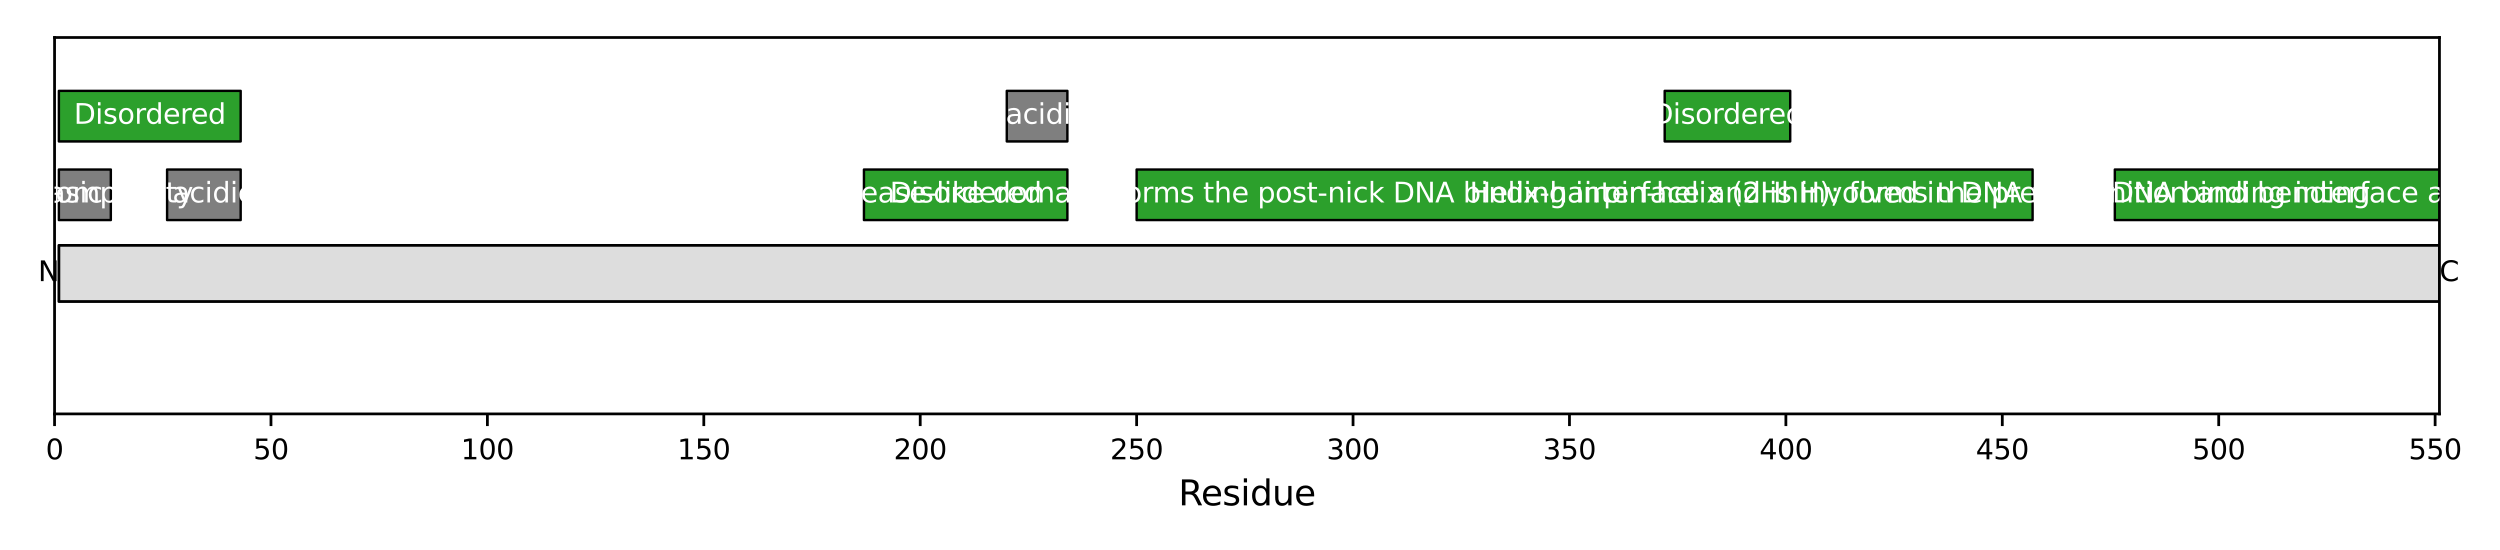 <?xml version="1.0" encoding="utf-8" standalone="no"?>
<!DOCTYPE svg PUBLIC "-//W3C//DTD SVG 1.1//EN"
  "http://www.w3.org/Graphics/SVG/1.1/DTD/svg11.dtd">
<svg xmlns:xlink="http://www.w3.org/1999/xlink" width="720pt" height="158.4pt" viewBox="0 0 720 158.4" xmlns="http://www.w3.org/2000/svg" version="1.1">
 <defs>
  <style type="text/css">*{stroke-linejoin: round; stroke-linecap: butt}</style>
 </defs>
 <g id="figure_1">
  <g id="patch_1">
   <path d="M 0 158.4 
L 720 158.4 
L 720 0 
L 0 0 
z
" style="fill: #ffffff"/>
  </g>
  <g id="axes_1">
   <g id="patch_2">
    <path d="M 15.712 119.2 
L 702.563 119.2 
L 702.563 10.8 
L 15.712 10.8 
z
" style="fill: #ffffff"/>
   </g>
   <g id="patch_3">
    <path d="M 16.959 86.842 
L 702.563 86.842 
L 702.563 70.663 
L 16.959 70.663 
z
" clip-path="url(#p914a3aa5a9)" style="fill: #dddddd; stroke: #000000; stroke-width: 0.8; stroke-linejoin: miter"/>
   </g>
   <g id="PatchCollection_1">
    <path d="M 16.959 63.382 
L 31.917 63.382 
L 31.917 48.821 
L 16.959 48.821 
z
" clip-path="url(#p914a3aa5a9)" style="fill: #7f7f7f; stroke: #000000; stroke-width: 0.7"/>
    <path d="M 16.959 40.731 
L 69.314 40.731 
L 69.314 26.17 
L 16.959 26.17 
z
" clip-path="url(#p914a3aa5a9)" style="fill: #2ca02c; stroke: #000000; stroke-width: 0.7"/>
    <path d="M 48.123 63.382 
L 69.314 63.382 
L 69.314 48.821 
L 48.123 48.821 
z
" clip-path="url(#p914a3aa5a9)" style="fill: #7f7f7f; stroke: #000000; stroke-width: 0.7"/>
    <path d="M 248.818 63.382 
L 307.406 63.382 
L 307.406 48.821 
L 248.818 48.821 
z
" clip-path="url(#p914a3aa5a9)" style="fill: #2ca02c; stroke: #000000; stroke-width: 0.7"/>
    <path d="M 289.954 40.731 
L 307.406 40.731 
L 307.406 26.17 
L 289.954 26.17 
z
" clip-path="url(#p914a3aa5a9)" style="fill: #7f7f7f; stroke: #000000; stroke-width: 0.7"/>
    <path d="M 327.35 63.382 
L 585.387 63.382 
L 585.387 48.821 
L 327.35 48.821 
z
" clip-path="url(#p914a3aa5a9)" style="fill: #2ca02c; stroke: #000000; stroke-width: 0.7"/>
    <path d="M 479.43 40.731 
L 515.58 40.731 
L 515.58 26.17 
L 479.43 26.17 
z
" clip-path="url(#p914a3aa5a9)" style="fill: #2ca02c; stroke: #000000; stroke-width: 0.7"/>
    <path d="M 609.071 63.382 
L 703.809 63.382 
L 703.809 48.821 
L 609.071 48.821 
z
" clip-path="url(#p914a3aa5a9)" style="fill: #2ca02c; stroke: #000000; stroke-width: 0.7"/>
   </g>
   <g id="matplotlib.axis_1">
    <g id="xtick_1">
     <g id="line2d_1">
      <defs>
       <path id="mf3a537786b" d="M 0 0 
L 0 3.5 
" style="stroke: #000000; stroke-width: 0.8"/>
      </defs>
      <g>
       <use xlink:href="#mf3a537786b" x="15.712" y="119.2" style="stroke: #000000; stroke-width: 0.8"/>
      </g>
     </g>
     <g id="text_1">
      <!-- 0 -->
      <g transform="translate(13.167 132.279) scale(0.08 -0.08)">
       <defs>
        <path id="DejaVuSans-30" d="M 2034 4250 
Q 1547 4250 1301 3770 
Q 1056 3291 1056 2328 
Q 1056 1369 1301 889 
Q 1547 409 2034 409 
Q 2525 409 2770 889 
Q 3016 1369 3016 2328 
Q 3016 3291 2770 3770 
Q 2525 4250 2034 4250 
z
M 2034 4750 
Q 2819 4750 3233 4129 
Q 3647 3509 3647 2328 
Q 3647 1150 3233 529 
Q 2819 -91 2034 -91 
Q 1250 -91 836 529 
Q 422 1150 422 2328 
Q 422 3509 836 4129 
Q 1250 4750 2034 4750 
z
" transform="scale(0.016)"/>
       </defs>
       <use xlink:href="#DejaVuSans-30"/>
      </g>
     </g>
    </g>
    <g id="xtick_2">
     <g id="line2d_2">
      <g>
       <use xlink:href="#mf3a537786b" x="78.04" y="119.2" style="stroke: #000000; stroke-width: 0.8"/>
      </g>
     </g>
     <g id="text_2">
      <!-- 50 -->
      <g transform="translate(72.95 132.279) scale(0.08 -0.08)">
       <defs>
        <path id="DejaVuSans-35" d="M 691 4666 
L 3169 4666 
L 3169 4134 
L 1269 4134 
L 1269 2991 
Q 1406 3038 1543 3061 
Q 1681 3084 1819 3084 
Q 2600 3084 3056 2656 
Q 3513 2228 3513 1497 
Q 3513 744 3044 326 
Q 2575 -91 1722 -91 
Q 1428 -91 1123 -41 
Q 819 9 494 109 
L 494 744 
Q 775 591 1075 516 
Q 1375 441 1709 441 
Q 2250 441 2565 725 
Q 2881 1009 2881 1497 
Q 2881 1984 2565 2268 
Q 2250 2553 1709 2553 
Q 1456 2553 1204 2497 
Q 953 2441 691 2322 
L 691 4666 
z
" transform="scale(0.016)"/>
       </defs>
       <use xlink:href="#DejaVuSans-35"/>
       <use xlink:href="#DejaVuSans-30" transform="translate(63.623 0)"/>
      </g>
     </g>
    </g>
    <g id="xtick_3">
     <g id="line2d_3">
      <g>
       <use xlink:href="#mf3a537786b" x="140.368" y="119.2" style="stroke: #000000; stroke-width: 0.8"/>
      </g>
     </g>
     <g id="text_3">
      <!-- 100 -->
      <g transform="translate(132.733 132.279) scale(0.08 -0.08)">
       <defs>
        <path id="DejaVuSans-31" d="M 794 531 
L 1825 531 
L 1825 4091 
L 703 3866 
L 703 4441 
L 1819 4666 
L 2450 4666 
L 2450 531 
L 3481 531 
L 3481 0 
L 794 0 
L 794 531 
z
" transform="scale(0.016)"/>
       </defs>
       <use xlink:href="#DejaVuSans-31"/>
       <use xlink:href="#DejaVuSans-30" transform="translate(63.623 0)"/>
       <use xlink:href="#DejaVuSans-30" transform="translate(127.246 0)"/>
      </g>
     </g>
    </g>
    <g id="xtick_4">
     <g id="line2d_4">
      <g>
       <use xlink:href="#mf3a537786b" x="202.695" y="119.2" style="stroke: #000000; stroke-width: 0.8"/>
      </g>
     </g>
     <g id="text_4">
      <!-- 150 -->
      <g transform="translate(195.06 132.279) scale(0.08 -0.08)">
       <use xlink:href="#DejaVuSans-31"/>
       <use xlink:href="#DejaVuSans-35" transform="translate(63.623 0)"/>
       <use xlink:href="#DejaVuSans-30" transform="translate(127.246 0)"/>
      </g>
     </g>
    </g>
    <g id="xtick_5">
     <g id="line2d_5">
      <g>
       <use xlink:href="#mf3a537786b" x="265.023" y="119.2" style="stroke: #000000; stroke-width: 0.8"/>
      </g>
     </g>
     <g id="text_5">
      <!-- 200 -->
      <g transform="translate(257.388 132.279) scale(0.08 -0.08)">
       <defs>
        <path id="DejaVuSans-32" d="M 1228 531 
L 3431 531 
L 3431 0 
L 469 0 
L 469 531 
Q 828 903 1448 1529 
Q 2069 2156 2228 2338 
Q 2531 2678 2651 2914 
Q 2772 3150 2772 3378 
Q 2772 3750 2511 3984 
Q 2250 4219 1831 4219 
Q 1534 4219 1204 4116 
Q 875 4013 500 3803 
L 500 4441 
Q 881 4594 1212 4672 
Q 1544 4750 1819 4750 
Q 2544 4750 2975 4387 
Q 3406 4025 3406 3419 
Q 3406 3131 3298 2873 
Q 3191 2616 2906 2266 
Q 2828 2175 2409 1742 
Q 1991 1309 1228 531 
z
" transform="scale(0.016)"/>
       </defs>
       <use xlink:href="#DejaVuSans-32"/>
       <use xlink:href="#DejaVuSans-30" transform="translate(63.623 0)"/>
       <use xlink:href="#DejaVuSans-30" transform="translate(127.246 0)"/>
      </g>
     </g>
    </g>
    <g id="xtick_6">
     <g id="line2d_6">
      <g>
       <use xlink:href="#mf3a537786b" x="327.35" y="119.2" style="stroke: #000000; stroke-width: 0.8"/>
      </g>
     </g>
     <g id="text_6">
      <!-- 250 -->
      <g transform="translate(319.715 132.279) scale(0.08 -0.08)">
       <use xlink:href="#DejaVuSans-32"/>
       <use xlink:href="#DejaVuSans-35" transform="translate(63.623 0)"/>
       <use xlink:href="#DejaVuSans-30" transform="translate(127.246 0)"/>
      </g>
     </g>
    </g>
    <g id="xtick_7">
     <g id="line2d_7">
      <g>
       <use xlink:href="#mf3a537786b" x="389.678" y="119.2" style="stroke: #000000; stroke-width: 0.8"/>
      </g>
     </g>
     <g id="text_7">
      <!-- 300 -->
      <g transform="translate(382.043 132.279) scale(0.08 -0.08)">
       <defs>
        <path id="DejaVuSans-33" d="M 2597 2516 
Q 3050 2419 3304 2112 
Q 3559 1806 3559 1356 
Q 3559 666 3084 287 
Q 2609 -91 1734 -91 
Q 1441 -91 1130 -33 
Q 819 25 488 141 
L 488 750 
Q 750 597 1062 519 
Q 1375 441 1716 441 
Q 2309 441 2620 675 
Q 2931 909 2931 1356 
Q 2931 1769 2642 2001 
Q 2353 2234 1838 2234 
L 1294 2234 
L 1294 2753 
L 1863 2753 
Q 2328 2753 2575 2939 
Q 2822 3125 2822 3475 
Q 2822 3834 2567 4026 
Q 2313 4219 1838 4219 
Q 1578 4219 1281 4162 
Q 984 4106 628 3988 
L 628 4550 
Q 988 4650 1302 4700 
Q 1616 4750 1894 4750 
Q 2613 4750 3031 4423 
Q 3450 4097 3450 3541 
Q 3450 3153 3228 2886 
Q 3006 2619 2597 2516 
z
" transform="scale(0.016)"/>
       </defs>
       <use xlink:href="#DejaVuSans-33"/>
       <use xlink:href="#DejaVuSans-30" transform="translate(63.623 0)"/>
       <use xlink:href="#DejaVuSans-30" transform="translate(127.246 0)"/>
      </g>
     </g>
    </g>
    <g id="xtick_8">
     <g id="line2d_8">
      <g>
       <use xlink:href="#mf3a537786b" x="452.006" y="119.2" style="stroke: #000000; stroke-width: 0.8"/>
      </g>
     </g>
     <g id="text_8">
      <!-- 350 -->
      <g transform="translate(444.371 132.279) scale(0.08 -0.08)">
       <use xlink:href="#DejaVuSans-33"/>
       <use xlink:href="#DejaVuSans-35" transform="translate(63.623 0)"/>
       <use xlink:href="#DejaVuSans-30" transform="translate(127.246 0)"/>
      </g>
     </g>
    </g>
    <g id="xtick_9">
     <g id="line2d_9">
      <g>
       <use xlink:href="#mf3a537786b" x="514.333" y="119.2" style="stroke: #000000; stroke-width: 0.8"/>
      </g>
     </g>
     <g id="text_9">
      <!-- 400 -->
      <g transform="translate(506.698 132.279) scale(0.08 -0.08)">
       <defs>
        <path id="DejaVuSans-34" d="M 2419 4116 
L 825 1625 
L 2419 1625 
L 2419 4116 
z
M 2253 4666 
L 3047 4666 
L 3047 1625 
L 3713 1625 
L 3713 1100 
L 3047 1100 
L 3047 0 
L 2419 0 
L 2419 1100 
L 313 1100 
L 313 1709 
L 2253 4666 
z
" transform="scale(0.016)"/>
       </defs>
       <use xlink:href="#DejaVuSans-34"/>
       <use xlink:href="#DejaVuSans-30" transform="translate(63.623 0)"/>
       <use xlink:href="#DejaVuSans-30" transform="translate(127.246 0)"/>
      </g>
     </g>
    </g>
    <g id="xtick_10">
     <g id="line2d_10">
      <g>
       <use xlink:href="#mf3a537786b" x="576.661" y="119.2" style="stroke: #000000; stroke-width: 0.8"/>
      </g>
     </g>
     <g id="text_10">
      <!-- 450 -->
      <g transform="translate(569.026 132.279) scale(0.08 -0.08)">
       <use xlink:href="#DejaVuSans-34"/>
       <use xlink:href="#DejaVuSans-35" transform="translate(63.623 0)"/>
       <use xlink:href="#DejaVuSans-30" transform="translate(127.246 0)"/>
      </g>
     </g>
    </g>
    <g id="xtick_11">
     <g id="line2d_11">
      <g>
       <use xlink:href="#mf3a537786b" x="638.989" y="119.2" style="stroke: #000000; stroke-width: 0.8"/>
      </g>
     </g>
     <g id="text_11">
      <!-- 500 -->
      <g transform="translate(631.354 132.279) scale(0.08 -0.08)">
       <use xlink:href="#DejaVuSans-35"/>
       <use xlink:href="#DejaVuSans-30" transform="translate(63.623 0)"/>
       <use xlink:href="#DejaVuSans-30" transform="translate(127.246 0)"/>
      </g>
     </g>
    </g>
    <g id="xtick_12">
     <g id="line2d_12">
      <g>
       <use xlink:href="#mf3a537786b" x="701.316" y="119.2" style="stroke: #000000; stroke-width: 0.8"/>
      </g>
     </g>
     <g id="text_12">
      <!-- 550 -->
      <g transform="translate(693.681 132.279) scale(0.08 -0.08)">
       <use xlink:href="#DejaVuSans-35"/>
       <use xlink:href="#DejaVuSans-35" transform="translate(63.623 0)"/>
       <use xlink:href="#DejaVuSans-30" transform="translate(127.246 0)"/>
      </g>
     </g>
    </g>
    <g id="text_13">
     <!-- Residue -->
     <g transform="translate(339.398 145.541) scale(0.1 -0.1)">
      <defs>
       <path id="DejaVuSans-52" d="M 2841 2188 
Q 3044 2119 3236 1894 
Q 3428 1669 3622 1275 
L 4263 0 
L 3584 0 
L 2988 1197 
Q 2756 1666 2539 1819 
Q 2322 1972 1947 1972 
L 1259 1972 
L 1259 0 
L 628 0 
L 628 4666 
L 2053 4666 
Q 2853 4666 3247 4331 
Q 3641 3997 3641 3322 
Q 3641 2881 3436 2590 
Q 3231 2300 2841 2188 
z
M 1259 4147 
L 1259 2491 
L 2053 2491 
Q 2509 2491 2742 2702 
Q 2975 2913 2975 3322 
Q 2975 3731 2742 3939 
Q 2509 4147 2053 4147 
L 1259 4147 
z
" transform="scale(0.016)"/>
       <path id="DejaVuSans-65" d="M 3597 1894 
L 3597 1613 
L 953 1613 
Q 991 1019 1311 708 
Q 1631 397 2203 397 
Q 2534 397 2845 478 
Q 3156 559 3463 722 
L 3463 178 
Q 3153 47 2828 -22 
Q 2503 -91 2169 -91 
Q 1331 -91 842 396 
Q 353 884 353 1716 
Q 353 2575 817 3079 
Q 1281 3584 2069 3584 
Q 2775 3584 3186 3129 
Q 3597 2675 3597 1894 
z
M 3022 2063 
Q 3016 2534 2758 2815 
Q 2500 3097 2075 3097 
Q 1594 3097 1305 2825 
Q 1016 2553 972 2059 
L 3022 2063 
z
" transform="scale(0.016)"/>
       <path id="DejaVuSans-73" d="M 2834 3397 
L 2834 2853 
Q 2591 2978 2328 3040 
Q 2066 3103 1784 3103 
Q 1356 3103 1142 2972 
Q 928 2841 928 2578 
Q 928 2378 1081 2264 
Q 1234 2150 1697 2047 
L 1894 2003 
Q 2506 1872 2764 1633 
Q 3022 1394 3022 966 
Q 3022 478 2636 193 
Q 2250 -91 1575 -91 
Q 1294 -91 989 -36 
Q 684 19 347 128 
L 347 722 
Q 666 556 975 473 
Q 1284 391 1588 391 
Q 1994 391 2212 530 
Q 2431 669 2431 922 
Q 2431 1156 2273 1281 
Q 2116 1406 1581 1522 
L 1381 1569 
Q 847 1681 609 1914 
Q 372 2147 372 2553 
Q 372 3047 722 3315 
Q 1072 3584 1716 3584 
Q 2034 3584 2315 3537 
Q 2597 3491 2834 3397 
z
" transform="scale(0.016)"/>
       <path id="DejaVuSans-69" d="M 603 3500 
L 1178 3500 
L 1178 0 
L 603 0 
L 603 3500 
z
M 603 4863 
L 1178 4863 
L 1178 4134 
L 603 4134 
L 603 4863 
z
" transform="scale(0.016)"/>
       <path id="DejaVuSans-64" d="M 2906 2969 
L 2906 4863 
L 3481 4863 
L 3481 0 
L 2906 0 
L 2906 525 
Q 2725 213 2448 61 
Q 2172 -91 1784 -91 
Q 1150 -91 751 415 
Q 353 922 353 1747 
Q 353 2572 751 3078 
Q 1150 3584 1784 3584 
Q 2172 3584 2448 3432 
Q 2725 3281 2906 2969 
z
M 947 1747 
Q 947 1113 1208 752 
Q 1469 391 1925 391 
Q 2381 391 2643 752 
Q 2906 1113 2906 1747 
Q 2906 2381 2643 2742 
Q 2381 3103 1925 3103 
Q 1469 3103 1208 2742 
Q 947 2381 947 1747 
z
" transform="scale(0.016)"/>
       <path id="DejaVuSans-75" d="M 544 1381 
L 544 3500 
L 1119 3500 
L 1119 1403 
Q 1119 906 1312 657 
Q 1506 409 1894 409 
Q 2359 409 2629 706 
Q 2900 1003 2900 1516 
L 2900 3500 
L 3475 3500 
L 3475 0 
L 2900 0 
L 2900 538 
Q 2691 219 2414 64 
Q 2138 -91 1772 -91 
Q 1169 -91 856 284 
Q 544 659 544 1381 
z
M 1991 3584 
L 1991 3584 
z
" transform="scale(0.016)"/>
      </defs>
      <use xlink:href="#DejaVuSans-52"/>
      <use xlink:href="#DejaVuSans-65" transform="translate(64.982 0)"/>
      <use xlink:href="#DejaVuSans-73" transform="translate(126.506 0)"/>
      <use xlink:href="#DejaVuSans-69" transform="translate(178.605 0)"/>
      <use xlink:href="#DejaVuSans-64" transform="translate(206.389 0)"/>
      <use xlink:href="#DejaVuSans-75" transform="translate(269.865 0)"/>
      <use xlink:href="#DejaVuSans-65" transform="translate(333.244 0)"/>
     </g>
    </g>
   </g>
   <g id="matplotlib.axis_2"/>
   <g id="patch_4">
    <path d="M 15.712 119.2 
L 15.712 10.8 
" style="fill: none; stroke: #000000; stroke-width: 0.8; stroke-linejoin: miter; stroke-linecap: square"/>
   </g>
   <g id="patch_5">
    <path d="M 702.563 119.2 
L 702.563 10.8 
" style="fill: none; stroke: #000000; stroke-width: 0.8; stroke-linejoin: miter; stroke-linecap: square"/>
   </g>
   <g id="patch_6">
    <path d="M 15.712 119.2 
L 702.563 119.2 
" style="fill: none; stroke: #000000; stroke-width: 0.8; stroke-linejoin: miter; stroke-linecap: square"/>
   </g>
   <g id="patch_7">
    <path d="M 15.712 10.8 
L 702.563 10.8 
" style="fill: none; stroke: #000000; stroke-width: 0.8; stroke-linejoin: miter; stroke-linecap: square"/>
   </g>
   <g id="text_14">
    <g clip-path="url(#p914a3aa5a9)">
     <!-- Low complexity -->
     <g style="fill: #ffffff" transform="translate(-6.71 58.309) scale(0.08 -0.08)">
      <defs>
       <path id="DejaVuSans-4c" d="M 628 4666 
L 1259 4666 
L 1259 531 
L 3531 531 
L 3531 0 
L 628 0 
L 628 4666 
z
" transform="scale(0.016)"/>
       <path id="DejaVuSans-6f" d="M 1959 3097 
Q 1497 3097 1228 2736 
Q 959 2375 959 1747 
Q 959 1119 1226 758 
Q 1494 397 1959 397 
Q 2419 397 2687 759 
Q 2956 1122 2956 1747 
Q 2956 2369 2687 2733 
Q 2419 3097 1959 3097 
z
M 1959 3584 
Q 2709 3584 3137 3096 
Q 3566 2609 3566 1747 
Q 3566 888 3137 398 
Q 2709 -91 1959 -91 
Q 1206 -91 779 398 
Q 353 888 353 1747 
Q 353 2609 779 3096 
Q 1206 3584 1959 3584 
z
" transform="scale(0.016)"/>
       <path id="DejaVuSans-77" d="M 269 3500 
L 844 3500 
L 1563 769 
L 2278 3500 
L 2956 3500 
L 3675 769 
L 4391 3500 
L 4966 3500 
L 4050 0 
L 3372 0 
L 2619 2869 
L 1863 0 
L 1184 0 
L 269 3500 
z
" transform="scale(0.016)"/>
       <path id="DejaVuSans-20" transform="scale(0.016)"/>
       <path id="DejaVuSans-63" d="M 3122 3366 
L 3122 2828 
Q 2878 2963 2633 3030 
Q 2388 3097 2138 3097 
Q 1578 3097 1268 2742 
Q 959 2388 959 1747 
Q 959 1106 1268 751 
Q 1578 397 2138 397 
Q 2388 397 2633 464 
Q 2878 531 3122 666 
L 3122 134 
Q 2881 22 2623 -34 
Q 2366 -91 2075 -91 
Q 1284 -91 818 406 
Q 353 903 353 1747 
Q 353 2603 823 3093 
Q 1294 3584 2113 3584 
Q 2378 3584 2631 3529 
Q 2884 3475 3122 3366 
z
" transform="scale(0.016)"/>
       <path id="DejaVuSans-6d" d="M 3328 2828 
Q 3544 3216 3844 3400 
Q 4144 3584 4550 3584 
Q 5097 3584 5394 3201 
Q 5691 2819 5691 2113 
L 5691 0 
L 5113 0 
L 5113 2094 
Q 5113 2597 4934 2840 
Q 4756 3084 4391 3084 
Q 3944 3084 3684 2787 
Q 3425 2491 3425 1978 
L 3425 0 
L 2847 0 
L 2847 2094 
Q 2847 2600 2669 2842 
Q 2491 3084 2119 3084 
Q 1678 3084 1418 2786 
Q 1159 2488 1159 1978 
L 1159 0 
L 581 0 
L 581 3500 
L 1159 3500 
L 1159 2956 
Q 1356 3278 1631 3431 
Q 1906 3584 2284 3584 
Q 2666 3584 2933 3390 
Q 3200 3197 3328 2828 
z
" transform="scale(0.016)"/>
       <path id="DejaVuSans-70" d="M 1159 525 
L 1159 -1331 
L 581 -1331 
L 581 3500 
L 1159 3500 
L 1159 2969 
Q 1341 3281 1617 3432 
Q 1894 3584 2278 3584 
Q 2916 3584 3314 3078 
Q 3713 2572 3713 1747 
Q 3713 922 3314 415 
Q 2916 -91 2278 -91 
Q 1894 -91 1617 61 
Q 1341 213 1159 525 
z
M 3116 1747 
Q 3116 2381 2855 2742 
Q 2594 3103 2138 3103 
Q 1681 3103 1420 2742 
Q 1159 2381 1159 1747 
Q 1159 1113 1420 752 
Q 1681 391 2138 391 
Q 2594 391 2855 752 
Q 3116 1113 3116 1747 
z
" transform="scale(0.016)"/>
       <path id="DejaVuSans-6c" d="M 603 4863 
L 1178 4863 
L 1178 0 
L 603 0 
L 603 4863 
z
" transform="scale(0.016)"/>
       <path id="DejaVuSans-78" d="M 3513 3500 
L 2247 1797 
L 3578 0 
L 2900 0 
L 1881 1375 
L 863 0 
L 184 0 
L 1544 1831 
L 300 3500 
L 978 3500 
L 1906 2253 
L 2834 3500 
L 3513 3500 
z
" transform="scale(0.016)"/>
       <path id="DejaVuSans-74" d="M 1172 4494 
L 1172 3500 
L 2356 3500 
L 2356 3053 
L 1172 3053 
L 1172 1153 
Q 1172 725 1289 603 
Q 1406 481 1766 481 
L 2356 481 
L 2356 0 
L 1766 0 
Q 1100 0 847 248 
Q 594 497 594 1153 
L 594 3053 
L 172 3053 
L 172 3500 
L 594 3500 
L 594 4494 
L 1172 4494 
z
" transform="scale(0.016)"/>
       <path id="DejaVuSans-79" d="M 2059 -325 
Q 1816 -950 1584 -1140 
Q 1353 -1331 966 -1331 
L 506 -1331 
L 506 -850 
L 844 -850 
Q 1081 -850 1212 -737 
Q 1344 -625 1503 -206 
L 1606 56 
L 191 3500 
L 800 3500 
L 1894 763 
L 2988 3500 
L 3597 3500 
L 2059 -325 
z
" transform="scale(0.016)"/>
      </defs>
      <use xlink:href="#DejaVuSans-4c"/>
      <use xlink:href="#DejaVuSans-6f" transform="translate(53.963 0)"/>
      <use xlink:href="#DejaVuSans-77" transform="translate(115.145 0)"/>
      <use xlink:href="#DejaVuSans-20" transform="translate(196.932 0)"/>
      <use xlink:href="#DejaVuSans-63" transform="translate(228.719 0)"/>
      <use xlink:href="#DejaVuSans-6f" transform="translate(283.699 0)"/>
      <use xlink:href="#DejaVuSans-6d" transform="translate(344.881 0)"/>
      <use xlink:href="#DejaVuSans-70" transform="translate(442.293 0)"/>
      <use xlink:href="#DejaVuSans-6c" transform="translate(505.77 0)"/>
      <use xlink:href="#DejaVuSans-65" transform="translate(533.553 0)"/>
      <use xlink:href="#DejaVuSans-78" transform="translate(593.326 0)"/>
      <use xlink:href="#DejaVuSans-69" transform="translate(652.506 0)"/>
      <use xlink:href="#DejaVuSans-74" transform="translate(680.289 0)"/>
      <use xlink:href="#DejaVuSans-79" transform="translate(719.498 0)"/>
     </g>
    </g>
   </g>
   <g id="text_15">
    <g clip-path="url(#p914a3aa5a9)">
     <!-- Disordered -->
     <g style="fill: #ffffff" transform="translate(21.284 35.658) scale(0.08 -0.08)">
      <defs>
       <path id="DejaVuSans-44" d="M 1259 4147 
L 1259 519 
L 2022 519 
Q 2988 519 3436 956 
Q 3884 1394 3884 2338 
Q 3884 3275 3436 3711 
Q 2988 4147 2022 4147 
L 1259 4147 
z
M 628 4666 
L 1925 4666 
Q 3281 4666 3915 4102 
Q 4550 3538 4550 2338 
Q 4550 1131 3912 565 
Q 3275 0 1925 0 
L 628 0 
L 628 4666 
z
" transform="scale(0.016)"/>
       <path id="DejaVuSans-72" d="M 2631 2963 
Q 2534 3019 2420 3045 
Q 2306 3072 2169 3072 
Q 1681 3072 1420 2755 
Q 1159 2438 1159 1844 
L 1159 0 
L 581 0 
L 581 3500 
L 1159 3500 
L 1159 2956 
Q 1341 3275 1631 3429 
Q 1922 3584 2338 3584 
Q 2397 3584 2469 3576 
Q 2541 3569 2628 3553 
L 2631 2963 
z
" transform="scale(0.016)"/>
      </defs>
      <use xlink:href="#DejaVuSans-44"/>
      <use xlink:href="#DejaVuSans-69" transform="translate(77.002 0)"/>
      <use xlink:href="#DejaVuSans-73" transform="translate(104.785 0)"/>
      <use xlink:href="#DejaVuSans-6f" transform="translate(156.885 0)"/>
      <use xlink:href="#DejaVuSans-72" transform="translate(218.066 0)"/>
      <use xlink:href="#DejaVuSans-64" transform="translate(257.43 0)"/>
      <use xlink:href="#DejaVuSans-65" transform="translate(320.906 0)"/>
      <use xlink:href="#DejaVuSans-72" transform="translate(382.43 0)"/>
      <use xlink:href="#DejaVuSans-65" transform="translate(421.293 0)"/>
      <use xlink:href="#DejaVuSans-64" transform="translate(482.816 0)"/>
     </g>
    </g>
   </g>
   <g id="text_16">
    <g clip-path="url(#p914a3aa5a9)">
     <!-- Basic and acidic residues -->
     <g style="fill: #ffffff" transform="translate(8.347 58.309) scale(0.08 -0.08)">
      <defs>
       <path id="DejaVuSans-42" d="M 1259 2228 
L 1259 519 
L 2272 519 
Q 2781 519 3026 730 
Q 3272 941 3272 1375 
Q 3272 1813 3026 2020 
Q 2781 2228 2272 2228 
L 1259 2228 
z
M 1259 4147 
L 1259 2741 
L 2194 2741 
Q 2656 2741 2882 2914 
Q 3109 3088 3109 3444 
Q 3109 3797 2882 3972 
Q 2656 4147 2194 4147 
L 1259 4147 
z
M 628 4666 
L 2241 4666 
Q 2963 4666 3353 4366 
Q 3744 4066 3744 3513 
Q 3744 3084 3544 2831 
Q 3344 2578 2956 2516 
Q 3422 2416 3680 2098 
Q 3938 1781 3938 1306 
Q 3938 681 3513 340 
Q 3088 0 2303 0 
L 628 0 
L 628 4666 
z
" transform="scale(0.016)"/>
       <path id="DejaVuSans-61" d="M 2194 1759 
Q 1497 1759 1228 1600 
Q 959 1441 959 1056 
Q 959 750 1161 570 
Q 1363 391 1709 391 
Q 2188 391 2477 730 
Q 2766 1069 2766 1631 
L 2766 1759 
L 2194 1759 
z
M 3341 1997 
L 3341 0 
L 2766 0 
L 2766 531 
Q 2569 213 2275 61 
Q 1981 -91 1556 -91 
Q 1019 -91 701 211 
Q 384 513 384 1019 
Q 384 1609 779 1909 
Q 1175 2209 1959 2209 
L 2766 2209 
L 2766 2266 
Q 2766 2663 2505 2880 
Q 2244 3097 1772 3097 
Q 1472 3097 1187 3025 
Q 903 2953 641 2809 
L 641 3341 
Q 956 3463 1253 3523 
Q 1550 3584 1831 3584 
Q 2591 3584 2966 3190 
Q 3341 2797 3341 1997 
z
" transform="scale(0.016)"/>
       <path id="DejaVuSans-6e" d="M 3513 2113 
L 3513 0 
L 2938 0 
L 2938 2094 
Q 2938 2591 2744 2837 
Q 2550 3084 2163 3084 
Q 1697 3084 1428 2787 
Q 1159 2491 1159 1978 
L 1159 0 
L 581 0 
L 581 3500 
L 1159 3500 
L 1159 2956 
Q 1366 3272 1645 3428 
Q 1925 3584 2291 3584 
Q 2894 3584 3203 3211 
Q 3513 2838 3513 2113 
z
" transform="scale(0.016)"/>
      </defs>
      <use xlink:href="#DejaVuSans-42"/>
      <use xlink:href="#DejaVuSans-61" transform="translate(68.604 0)"/>
      <use xlink:href="#DejaVuSans-73" transform="translate(129.883 0)"/>
      <use xlink:href="#DejaVuSans-69" transform="translate(181.982 0)"/>
      <use xlink:href="#DejaVuSans-63" transform="translate(209.766 0)"/>
      <use xlink:href="#DejaVuSans-20" transform="translate(264.746 0)"/>
      <use xlink:href="#DejaVuSans-61" transform="translate(296.533 0)"/>
      <use xlink:href="#DejaVuSans-6e" transform="translate(357.812 0)"/>
      <use xlink:href="#DejaVuSans-64" transform="translate(421.191 0)"/>
      <use xlink:href="#DejaVuSans-20" transform="translate(484.668 0)"/>
      <use xlink:href="#DejaVuSans-61" transform="translate(516.455 0)"/>
      <use xlink:href="#DejaVuSans-63" transform="translate(577.734 0)"/>
      <use xlink:href="#DejaVuSans-69" transform="translate(632.715 0)"/>
      <use xlink:href="#DejaVuSans-64" transform="translate(660.498 0)"/>
      <use xlink:href="#DejaVuSans-69" transform="translate(723.975 0)"/>
      <use xlink:href="#DejaVuSans-63" transform="translate(751.758 0)"/>
      <use xlink:href="#DejaVuSans-20" transform="translate(806.738 0)"/>
      <use xlink:href="#DejaVuSans-72" transform="translate(838.525 0)"/>
      <use xlink:href="#DejaVuSans-65" transform="translate(877.389 0)"/>
      <use xlink:href="#DejaVuSans-73" transform="translate(938.912 0)"/>
      <use xlink:href="#DejaVuSans-69" transform="translate(991.012 0)"/>
      <use xlink:href="#DejaVuSans-64" transform="translate(1018.795 0)"/>
      <use xlink:href="#DejaVuSans-75" transform="translate(1082.271 0)"/>
      <use xlink:href="#DejaVuSans-65" transform="translate(1145.65 0)"/>
      <use xlink:href="#DejaVuSans-73" transform="translate(1207.174 0)"/>
     </g>
    </g>
   </g>
   <g id="text_17">
    <g clip-path="url(#p914a3aa5a9)">
     <!-- Disordered -->
     <g style="fill: #ffffff" transform="translate(256.259 58.309) scale(0.08 -0.08)">
      <use xlink:href="#DejaVuSans-44"/>
      <use xlink:href="#DejaVuSans-69" transform="translate(77.002 0)"/>
      <use xlink:href="#DejaVuSans-73" transform="translate(104.785 0)"/>
      <use xlink:href="#DejaVuSans-6f" transform="translate(156.885 0)"/>
      <use xlink:href="#DejaVuSans-72" transform="translate(218.066 0)"/>
      <use xlink:href="#DejaVuSans-64" transform="translate(257.43 0)"/>
      <use xlink:href="#DejaVuSans-65" transform="translate(320.906 0)"/>
      <use xlink:href="#DejaVuSans-72" transform="translate(382.43 0)"/>
      <use xlink:href="#DejaVuSans-65" transform="translate(421.293 0)"/>
      <use xlink:href="#DejaVuSans-64" transform="translate(482.816 0)"/>
     </g>
    </g>
   </g>
   <g id="text_18">
    <g clip-path="url(#p914a3aa5a9)">
     <!-- Basic and acidic residues -->
     <g style="fill: #ffffff" transform="translate(248.308 35.658) scale(0.08 -0.08)">
      <use xlink:href="#DejaVuSans-42"/>
      <use xlink:href="#DejaVuSans-61" transform="translate(68.604 0)"/>
      <use xlink:href="#DejaVuSans-73" transform="translate(129.883 0)"/>
      <use xlink:href="#DejaVuSans-69" transform="translate(181.982 0)"/>
      <use xlink:href="#DejaVuSans-63" transform="translate(209.766 0)"/>
      <use xlink:href="#DejaVuSans-20" transform="translate(264.746 0)"/>
      <use xlink:href="#DejaVuSans-61" transform="translate(296.533 0)"/>
      <use xlink:href="#DejaVuSans-6e" transform="translate(357.812 0)"/>
      <use xlink:href="#DejaVuSans-64" transform="translate(421.191 0)"/>
      <use xlink:href="#DejaVuSans-20" transform="translate(484.668 0)"/>
      <use xlink:href="#DejaVuSans-61" transform="translate(516.455 0)"/>
      <use xlink:href="#DejaVuSans-63" transform="translate(577.734 0)"/>
      <use xlink:href="#DejaVuSans-69" transform="translate(632.715 0)"/>
      <use xlink:href="#DejaVuSans-64" transform="translate(660.498 0)"/>
      <use xlink:href="#DejaVuSans-69" transform="translate(723.975 0)"/>
      <use xlink:href="#DejaVuSans-63" transform="translate(751.758 0)"/>
      <use xlink:href="#DejaVuSans-20" transform="translate(806.738 0)"/>
      <use xlink:href="#DejaVuSans-72" transform="translate(838.525 0)"/>
      <use xlink:href="#DejaVuSans-65" transform="translate(877.389 0)"/>
      <use xlink:href="#DejaVuSans-73" transform="translate(938.912 0)"/>
      <use xlink:href="#DejaVuSans-69" transform="translate(991.012 0)"/>
      <use xlink:href="#DejaVuSans-64" transform="translate(1018.795 0)"/>
      <use xlink:href="#DejaVuSans-75" transform="translate(1082.271 0)"/>
      <use xlink:href="#DejaVuSans-65" transform="translate(1145.65 0)"/>
      <use xlink:href="#DejaVuSans-73" transform="translate(1207.174 0)"/>
     </g>
    </g>
   </g>
   <g id="text_19">
    <g clip-path="url(#p914a3aa5a9)">
     <!-- Nuclease-like domain; forms the post-nick DNA binding interface and is involved in DNA recognition and bending -->
     <g style="fill: #ffffff" transform="translate(230.188 58.309) scale(0.08 -0.08)">
      <defs>
       <path id="DejaVuSans-4e" d="M 628 4666 
L 1478 4666 
L 3547 763 
L 3547 4666 
L 4159 4666 
L 4159 0 
L 3309 0 
L 1241 3903 
L 1241 0 
L 628 0 
L 628 4666 
z
" transform="scale(0.016)"/>
       <path id="DejaVuSans-2d" d="M 313 2009 
L 1997 2009 
L 1997 1497 
L 313 1497 
L 313 2009 
z
" transform="scale(0.016)"/>
       <path id="DejaVuSans-6b" d="M 581 4863 
L 1159 4863 
L 1159 1991 
L 2875 3500 
L 3609 3500 
L 1753 1863 
L 3688 0 
L 2938 0 
L 1159 1709 
L 1159 0 
L 581 0 
L 581 4863 
z
" transform="scale(0.016)"/>
       <path id="DejaVuSans-3b" d="M 750 3309 
L 1409 3309 
L 1409 2516 
L 750 2516 
L 750 3309 
z
M 750 794 
L 1409 794 
L 1409 256 
L 897 -744 
L 494 -744 
L 750 256 
L 750 794 
z
" transform="scale(0.016)"/>
       <path id="DejaVuSans-66" d="M 2375 4863 
L 2375 4384 
L 1825 4384 
Q 1516 4384 1395 4259 
Q 1275 4134 1275 3809 
L 1275 3500 
L 2222 3500 
L 2222 3053 
L 1275 3053 
L 1275 0 
L 697 0 
L 697 3053 
L 147 3053 
L 147 3500 
L 697 3500 
L 697 3744 
Q 697 4328 969 4595 
Q 1241 4863 1831 4863 
L 2375 4863 
z
" transform="scale(0.016)"/>
       <path id="DejaVuSans-68" d="M 3513 2113 
L 3513 0 
L 2938 0 
L 2938 2094 
Q 2938 2591 2744 2837 
Q 2550 3084 2163 3084 
Q 1697 3084 1428 2787 
Q 1159 2491 1159 1978 
L 1159 0 
L 581 0 
L 581 4863 
L 1159 4863 
L 1159 2956 
Q 1366 3272 1645 3428 
Q 1925 3584 2291 3584 
Q 2894 3584 3203 3211 
Q 3513 2838 3513 2113 
z
" transform="scale(0.016)"/>
       <path id="DejaVuSans-41" d="M 2188 4044 
L 1331 1722 
L 3047 1722 
L 2188 4044 
z
M 1831 4666 
L 2547 4666 
L 4325 0 
L 3669 0 
L 3244 1197 
L 1141 1197 
L 716 0 
L 50 0 
L 1831 4666 
z
" transform="scale(0.016)"/>
       <path id="DejaVuSans-62" d="M 3116 1747 
Q 3116 2381 2855 2742 
Q 2594 3103 2138 3103 
Q 1681 3103 1420 2742 
Q 1159 2381 1159 1747 
Q 1159 1113 1420 752 
Q 1681 391 2138 391 
Q 2594 391 2855 752 
Q 3116 1113 3116 1747 
z
M 1159 2969 
Q 1341 3281 1617 3432 
Q 1894 3584 2278 3584 
Q 2916 3584 3314 3078 
Q 3713 2572 3713 1747 
Q 3713 922 3314 415 
Q 2916 -91 2278 -91 
Q 1894 -91 1617 61 
Q 1341 213 1159 525 
L 1159 0 
L 581 0 
L 581 4863 
L 1159 4863 
L 1159 2969 
z
" transform="scale(0.016)"/>
       <path id="DejaVuSans-67" d="M 2906 1791 
Q 2906 2416 2648 2759 
Q 2391 3103 1925 3103 
Q 1463 3103 1205 2759 
Q 947 2416 947 1791 
Q 947 1169 1205 825 
Q 1463 481 1925 481 
Q 2391 481 2648 825 
Q 2906 1169 2906 1791 
z
M 3481 434 
Q 3481 -459 3084 -895 
Q 2688 -1331 1869 -1331 
Q 1566 -1331 1297 -1286 
Q 1028 -1241 775 -1147 
L 775 -588 
Q 1028 -725 1275 -790 
Q 1522 -856 1778 -856 
Q 2344 -856 2625 -561 
Q 2906 -266 2906 331 
L 2906 616 
Q 2728 306 2450 153 
Q 2172 0 1784 0 
Q 1141 0 747 490 
Q 353 981 353 1791 
Q 353 2603 747 3093 
Q 1141 3584 1784 3584 
Q 2172 3584 2450 3431 
Q 2728 3278 2906 2969 
L 2906 3500 
L 3481 3500 
L 3481 434 
z
" transform="scale(0.016)"/>
       <path id="DejaVuSans-76" d="M 191 3500 
L 800 3500 
L 1894 563 
L 2988 3500 
L 3597 3500 
L 2284 0 
L 1503 0 
L 191 3500 
z
" transform="scale(0.016)"/>
      </defs>
      <use xlink:href="#DejaVuSans-4e"/>
      <use xlink:href="#DejaVuSans-75" transform="translate(74.805 0)"/>
      <use xlink:href="#DejaVuSans-63" transform="translate(138.184 0)"/>
      <use xlink:href="#DejaVuSans-6c" transform="translate(193.164 0)"/>
      <use xlink:href="#DejaVuSans-65" transform="translate(220.947 0)"/>
      <use xlink:href="#DejaVuSans-61" transform="translate(282.471 0)"/>
      <use xlink:href="#DejaVuSans-73" transform="translate(343.75 0)"/>
      <use xlink:href="#DejaVuSans-65" transform="translate(395.85 0)"/>
      <use xlink:href="#DejaVuSans-2d" transform="translate(457.373 0)"/>
      <use xlink:href="#DejaVuSans-6c" transform="translate(493.457 0)"/>
      <use xlink:href="#DejaVuSans-69" transform="translate(521.24 0)"/>
      <use xlink:href="#DejaVuSans-6b" transform="translate(549.023 0)"/>
      <use xlink:href="#DejaVuSans-65" transform="translate(603.309 0)"/>
      <use xlink:href="#DejaVuSans-20" transform="translate(664.832 0)"/>
      <use xlink:href="#DejaVuSans-64" transform="translate(696.619 0)"/>
      <use xlink:href="#DejaVuSans-6f" transform="translate(760.096 0)"/>
      <use xlink:href="#DejaVuSans-6d" transform="translate(821.277 0)"/>
      <use xlink:href="#DejaVuSans-61" transform="translate(918.689 0)"/>
      <use xlink:href="#DejaVuSans-69" transform="translate(979.969 0)"/>
      <use xlink:href="#DejaVuSans-6e" transform="translate(1007.752 0)"/>
      <use xlink:href="#DejaVuSans-3b" transform="translate(1071.131 0)"/>
      <use xlink:href="#DejaVuSans-20" transform="translate(1104.822 0)"/>
      <use xlink:href="#DejaVuSans-66" transform="translate(1136.609 0)"/>
      <use xlink:href="#DejaVuSans-6f" transform="translate(1171.814 0)"/>
      <use xlink:href="#DejaVuSans-72" transform="translate(1232.996 0)"/>
      <use xlink:href="#DejaVuSans-6d" transform="translate(1272.359 0)"/>
      <use xlink:href="#DejaVuSans-73" transform="translate(1369.771 0)"/>
      <use xlink:href="#DejaVuSans-20" transform="translate(1421.871 0)"/>
      <use xlink:href="#DejaVuSans-74" transform="translate(1453.658 0)"/>
      <use xlink:href="#DejaVuSans-68" transform="translate(1492.867 0)"/>
      <use xlink:href="#DejaVuSans-65" transform="translate(1556.246 0)"/>
      <use xlink:href="#DejaVuSans-20" transform="translate(1617.77 0)"/>
      <use xlink:href="#DejaVuSans-70" transform="translate(1649.557 0)"/>
      <use xlink:href="#DejaVuSans-6f" transform="translate(1713.033 0)"/>
      <use xlink:href="#DejaVuSans-73" transform="translate(1774.215 0)"/>
      <use xlink:href="#DejaVuSans-74" transform="translate(1826.314 0)"/>
      <use xlink:href="#DejaVuSans-2d" transform="translate(1865.523 0)"/>
      <use xlink:href="#DejaVuSans-6e" transform="translate(1901.607 0)"/>
      <use xlink:href="#DejaVuSans-69" transform="translate(1964.986 0)"/>
      <use xlink:href="#DejaVuSans-63" transform="translate(1992.77 0)"/>
      <use xlink:href="#DejaVuSans-6b" transform="translate(2047.75 0)"/>
      <use xlink:href="#DejaVuSans-20" transform="translate(2105.66 0)"/>
      <use xlink:href="#DejaVuSans-44" transform="translate(2137.447 0)"/>
      <use xlink:href="#DejaVuSans-4e" transform="translate(2214.449 0)"/>
      <use xlink:href="#DejaVuSans-41" transform="translate(2289.254 0)"/>
      <use xlink:href="#DejaVuSans-20" transform="translate(2357.662 0)"/>
      <use xlink:href="#DejaVuSans-62" transform="translate(2389.449 0)"/>
      <use xlink:href="#DejaVuSans-69" transform="translate(2452.926 0)"/>
      <use xlink:href="#DejaVuSans-6e" transform="translate(2480.709 0)"/>
      <use xlink:href="#DejaVuSans-64" transform="translate(2544.088 0)"/>
      <use xlink:href="#DejaVuSans-69" transform="translate(2607.564 0)"/>
      <use xlink:href="#DejaVuSans-6e" transform="translate(2635.348 0)"/>
      <use xlink:href="#DejaVuSans-67" transform="translate(2698.727 0)"/>
      <use xlink:href="#DejaVuSans-20" transform="translate(2762.203 0)"/>
      <use xlink:href="#DejaVuSans-69" transform="translate(2793.99 0)"/>
      <use xlink:href="#DejaVuSans-6e" transform="translate(2821.773 0)"/>
      <use xlink:href="#DejaVuSans-74" transform="translate(2885.152 0)"/>
      <use xlink:href="#DejaVuSans-65" transform="translate(2924.361 0)"/>
      <use xlink:href="#DejaVuSans-72" transform="translate(2985.885 0)"/>
      <use xlink:href="#DejaVuSans-66" transform="translate(3026.998 0)"/>
      <use xlink:href="#DejaVuSans-61" transform="translate(3062.203 0)"/>
      <use xlink:href="#DejaVuSans-63" transform="translate(3123.482 0)"/>
      <use xlink:href="#DejaVuSans-65" transform="translate(3178.463 0)"/>
      <use xlink:href="#DejaVuSans-20" transform="translate(3239.986 0)"/>
      <use xlink:href="#DejaVuSans-61" transform="translate(3271.773 0)"/>
      <use xlink:href="#DejaVuSans-6e" transform="translate(3333.053 0)"/>
      <use xlink:href="#DejaVuSans-64" transform="translate(3396.432 0)"/>
      <use xlink:href="#DejaVuSans-20" transform="translate(3459.908 0)"/>
      <use xlink:href="#DejaVuSans-69" transform="translate(3491.695 0)"/>
      <use xlink:href="#DejaVuSans-73" transform="translate(3519.479 0)"/>
      <use xlink:href="#DejaVuSans-20" transform="translate(3571.578 0)"/>
      <use xlink:href="#DejaVuSans-69" transform="translate(3603.365 0)"/>
      <use xlink:href="#DejaVuSans-6e" transform="translate(3631.148 0)"/>
      <use xlink:href="#DejaVuSans-76" transform="translate(3694.527 0)"/>
      <use xlink:href="#DejaVuSans-6f" transform="translate(3753.707 0)"/>
      <use xlink:href="#DejaVuSans-6c" transform="translate(3814.889 0)"/>
      <use xlink:href="#DejaVuSans-76" transform="translate(3842.672 0)"/>
      <use xlink:href="#DejaVuSans-65" transform="translate(3901.852 0)"/>
      <use xlink:href="#DejaVuSans-64" transform="translate(3963.375 0)"/>
      <use xlink:href="#DejaVuSans-20" transform="translate(4026.852 0)"/>
      <use xlink:href="#DejaVuSans-69" transform="translate(4058.639 0)"/>
      <use xlink:href="#DejaVuSans-6e" transform="translate(4086.422 0)"/>
      <use xlink:href="#DejaVuSans-20" transform="translate(4149.801 0)"/>
      <use xlink:href="#DejaVuSans-44" transform="translate(4181.588 0)"/>
      <use xlink:href="#DejaVuSans-4e" transform="translate(4258.59 0)"/>
      <use xlink:href="#DejaVuSans-41" transform="translate(4333.395 0)"/>
      <use xlink:href="#DejaVuSans-20" transform="translate(4401.803 0)"/>
      <use xlink:href="#DejaVuSans-72" transform="translate(4433.59 0)"/>
      <use xlink:href="#DejaVuSans-65" transform="translate(4472.453 0)"/>
      <use xlink:href="#DejaVuSans-63" transform="translate(4533.977 0)"/>
      <use xlink:href="#DejaVuSans-6f" transform="translate(4588.957 0)"/>
      <use xlink:href="#DejaVuSans-67" transform="translate(4650.139 0)"/>
      <use xlink:href="#DejaVuSans-6e" transform="translate(4713.615 0)"/>
      <use xlink:href="#DejaVuSans-69" transform="translate(4776.994 0)"/>
      <use xlink:href="#DejaVuSans-74" transform="translate(4804.777 0)"/>
      <use xlink:href="#DejaVuSans-69" transform="translate(4843.986 0)"/>
      <use xlink:href="#DejaVuSans-6f" transform="translate(4871.77 0)"/>
      <use xlink:href="#DejaVuSans-6e" transform="translate(4932.951 0)"/>
      <use xlink:href="#DejaVuSans-20" transform="translate(4996.33 0)"/>
      <use xlink:href="#DejaVuSans-61" transform="translate(5028.117 0)"/>
      <use xlink:href="#DejaVuSans-6e" transform="translate(5089.396 0)"/>
      <use xlink:href="#DejaVuSans-64" transform="translate(5152.775 0)"/>
      <use xlink:href="#DejaVuSans-20" transform="translate(5216.252 0)"/>
      <use xlink:href="#DejaVuSans-62" transform="translate(5248.039 0)"/>
      <use xlink:href="#DejaVuSans-65" transform="translate(5311.516 0)"/>
      <use xlink:href="#DejaVuSans-6e" transform="translate(5373.039 0)"/>
      <use xlink:href="#DejaVuSans-64" transform="translate(5436.418 0)"/>
      <use xlink:href="#DejaVuSans-69" transform="translate(5499.895 0)"/>
      <use xlink:href="#DejaVuSans-6e" transform="translate(5527.678 0)"/>
      <use xlink:href="#DejaVuSans-67" transform="translate(5591.057 0)"/>
     </g>
    </g>
   </g>
   <g id="text_20">
    <g clip-path="url(#p914a3aa5a9)">
     <!-- Disordered -->
     <g style="fill: #ffffff" transform="translate(475.652 35.658) scale(0.08 -0.08)">
      <use xlink:href="#DejaVuSans-44"/>
      <use xlink:href="#DejaVuSans-69" transform="translate(77.002 0)"/>
      <use xlink:href="#DejaVuSans-73" transform="translate(104.785 0)"/>
      <use xlink:href="#DejaVuSans-6f" transform="translate(156.885 0)"/>
      <use xlink:href="#DejaVuSans-72" transform="translate(218.066 0)"/>
      <use xlink:href="#DejaVuSans-64" transform="translate(257.43 0)"/>
      <use xlink:href="#DejaVuSans-65" transform="translate(320.906 0)"/>
      <use xlink:href="#DejaVuSans-72" transform="translate(382.43 0)"/>
      <use xlink:href="#DejaVuSans-65" transform="translate(421.293 0)"/>
      <use xlink:href="#DejaVuSans-64" transform="translate(482.816 0)"/>
     </g>
    </g>
   </g>
   <g id="text_21">
    <g clip-path="url(#p914a3aa5a9)">
     <!-- Helix-hairpin-helix (2HhH); forms the pre-nick DNA binding interface and is involved in DNA recognition and bending -->
     <g style="fill: #ffffff" transform="translate(423.241 58.309) scale(0.08 -0.08)">
      <defs>
       <path id="DejaVuSans-48" d="M 628 4666 
L 1259 4666 
L 1259 2753 
L 3553 2753 
L 3553 4666 
L 4184 4666 
L 4184 0 
L 3553 0 
L 3553 2222 
L 1259 2222 
L 1259 0 
L 628 0 
L 628 4666 
z
" transform="scale(0.016)"/>
       <path id="DejaVuSans-28" d="M 1984 4856 
Q 1566 4138 1362 3434 
Q 1159 2731 1159 2009 
Q 1159 1288 1364 580 
Q 1569 -128 1984 -844 
L 1484 -844 
Q 1016 -109 783 600 
Q 550 1309 550 2009 
Q 550 2706 781 3412 
Q 1013 4119 1484 4856 
L 1984 4856 
z
" transform="scale(0.016)"/>
       <path id="DejaVuSans-29" d="M 513 4856 
L 1013 4856 
Q 1481 4119 1714 3412 
Q 1947 2706 1947 2009 
Q 1947 1309 1714 600 
Q 1481 -109 1013 -844 
L 513 -844 
Q 928 -128 1133 580 
Q 1338 1288 1338 2009 
Q 1338 2731 1133 3434 
Q 928 4138 513 4856 
z
" transform="scale(0.016)"/>
      </defs>
      <use xlink:href="#DejaVuSans-48"/>
      <use xlink:href="#DejaVuSans-65" transform="translate(75.195 0)"/>
      <use xlink:href="#DejaVuSans-6c" transform="translate(136.719 0)"/>
      <use xlink:href="#DejaVuSans-69" transform="translate(164.502 0)"/>
      <use xlink:href="#DejaVuSans-78" transform="translate(192.285 0)"/>
      <use xlink:href="#DejaVuSans-2d" transform="translate(251.465 0)"/>
      <use xlink:href="#DejaVuSans-68" transform="translate(287.549 0)"/>
      <use xlink:href="#DejaVuSans-61" transform="translate(350.928 0)"/>
      <use xlink:href="#DejaVuSans-69" transform="translate(412.207 0)"/>
      <use xlink:href="#DejaVuSans-72" transform="translate(439.99 0)"/>
      <use xlink:href="#DejaVuSans-70" transform="translate(481.104 0)"/>
      <use xlink:href="#DejaVuSans-69" transform="translate(544.58 0)"/>
      <use xlink:href="#DejaVuSans-6e" transform="translate(572.363 0)"/>
      <use xlink:href="#DejaVuSans-2d" transform="translate(635.742 0)"/>
      <use xlink:href="#DejaVuSans-68" transform="translate(671.826 0)"/>
      <use xlink:href="#DejaVuSans-65" transform="translate(735.205 0)"/>
      <use xlink:href="#DejaVuSans-6c" transform="translate(796.729 0)"/>
      <use xlink:href="#DejaVuSans-69" transform="translate(824.512 0)"/>
      <use xlink:href="#DejaVuSans-78" transform="translate(852.295 0)"/>
      <use xlink:href="#DejaVuSans-20" transform="translate(911.475 0)"/>
      <use xlink:href="#DejaVuSans-28" transform="translate(943.262 0)"/>
      <use xlink:href="#DejaVuSans-32" transform="translate(982.275 0)"/>
      <use xlink:href="#DejaVuSans-48" transform="translate(1045.898 0)"/>
      <use xlink:href="#DejaVuSans-68" transform="translate(1121.094 0)"/>
      <use xlink:href="#DejaVuSans-48" transform="translate(1184.473 0)"/>
      <use xlink:href="#DejaVuSans-29" transform="translate(1259.668 0)"/>
      <use xlink:href="#DejaVuSans-3b" transform="translate(1298.682 0)"/>
      <use xlink:href="#DejaVuSans-20" transform="translate(1332.373 0)"/>
      <use xlink:href="#DejaVuSans-66" transform="translate(1364.16 0)"/>
      <use xlink:href="#DejaVuSans-6f" transform="translate(1399.365 0)"/>
      <use xlink:href="#DejaVuSans-72" transform="translate(1460.547 0)"/>
      <use xlink:href="#DejaVuSans-6d" transform="translate(1499.91 0)"/>
      <use xlink:href="#DejaVuSans-73" transform="translate(1597.322 0)"/>
      <use xlink:href="#DejaVuSans-20" transform="translate(1649.422 0)"/>
      <use xlink:href="#DejaVuSans-74" transform="translate(1681.209 0)"/>
      <use xlink:href="#DejaVuSans-68" transform="translate(1720.418 0)"/>
      <use xlink:href="#DejaVuSans-65" transform="translate(1783.797 0)"/>
      <use xlink:href="#DejaVuSans-20" transform="translate(1845.32 0)"/>
      <use xlink:href="#DejaVuSans-70" transform="translate(1877.107 0)"/>
      <use xlink:href="#DejaVuSans-72" transform="translate(1940.584 0)"/>
      <use xlink:href="#DejaVuSans-65" transform="translate(1979.447 0)"/>
      <use xlink:href="#DejaVuSans-2d" transform="translate(2040.971 0)"/>
      <use xlink:href="#DejaVuSans-6e" transform="translate(2077.055 0)"/>
      <use xlink:href="#DejaVuSans-69" transform="translate(2140.434 0)"/>
      <use xlink:href="#DejaVuSans-63" transform="translate(2168.217 0)"/>
      <use xlink:href="#DejaVuSans-6b" transform="translate(2223.197 0)"/>
      <use xlink:href="#DejaVuSans-20" transform="translate(2281.107 0)"/>
      <use xlink:href="#DejaVuSans-44" transform="translate(2312.895 0)"/>
      <use xlink:href="#DejaVuSans-4e" transform="translate(2389.896 0)"/>
      <use xlink:href="#DejaVuSans-41" transform="translate(2464.701 0)"/>
      <use xlink:href="#DejaVuSans-20" transform="translate(2533.109 0)"/>
      <use xlink:href="#DejaVuSans-62" transform="translate(2564.896 0)"/>
      <use xlink:href="#DejaVuSans-69" transform="translate(2628.373 0)"/>
      <use xlink:href="#DejaVuSans-6e" transform="translate(2656.156 0)"/>
      <use xlink:href="#DejaVuSans-64" transform="translate(2719.535 0)"/>
      <use xlink:href="#DejaVuSans-69" transform="translate(2783.012 0)"/>
      <use xlink:href="#DejaVuSans-6e" transform="translate(2810.795 0)"/>
      <use xlink:href="#DejaVuSans-67" transform="translate(2874.174 0)"/>
      <use xlink:href="#DejaVuSans-20" transform="translate(2937.65 0)"/>
      <use xlink:href="#DejaVuSans-69" transform="translate(2969.438 0)"/>
      <use xlink:href="#DejaVuSans-6e" transform="translate(2997.221 0)"/>
      <use xlink:href="#DejaVuSans-74" transform="translate(3060.6 0)"/>
      <use xlink:href="#DejaVuSans-65" transform="translate(3099.809 0)"/>
      <use xlink:href="#DejaVuSans-72" transform="translate(3161.332 0)"/>
      <use xlink:href="#DejaVuSans-66" transform="translate(3202.445 0)"/>
      <use xlink:href="#DejaVuSans-61" transform="translate(3237.65 0)"/>
      <use xlink:href="#DejaVuSans-63" transform="translate(3298.93 0)"/>
      <use xlink:href="#DejaVuSans-65" transform="translate(3353.91 0)"/>
      <use xlink:href="#DejaVuSans-20" transform="translate(3415.434 0)"/>
      <use xlink:href="#DejaVuSans-61" transform="translate(3447.221 0)"/>
      <use xlink:href="#DejaVuSans-6e" transform="translate(3508.5 0)"/>
      <use xlink:href="#DejaVuSans-64" transform="translate(3571.879 0)"/>
      <use xlink:href="#DejaVuSans-20" transform="translate(3635.355 0)"/>
      <use xlink:href="#DejaVuSans-69" transform="translate(3667.143 0)"/>
      <use xlink:href="#DejaVuSans-73" transform="translate(3694.926 0)"/>
      <use xlink:href="#DejaVuSans-20" transform="translate(3747.025 0)"/>
      <use xlink:href="#DejaVuSans-69" transform="translate(3778.812 0)"/>
      <use xlink:href="#DejaVuSans-6e" transform="translate(3806.596 0)"/>
      <use xlink:href="#DejaVuSans-76" transform="translate(3869.975 0)"/>
      <use xlink:href="#DejaVuSans-6f" transform="translate(3929.154 0)"/>
      <use xlink:href="#DejaVuSans-6c" transform="translate(3990.336 0)"/>
      <use xlink:href="#DejaVuSans-76" transform="translate(4018.119 0)"/>
      <use xlink:href="#DejaVuSans-65" transform="translate(4077.299 0)"/>
      <use xlink:href="#DejaVuSans-64" transform="translate(4138.822 0)"/>
      <use xlink:href="#DejaVuSans-20" transform="translate(4202.299 0)"/>
      <use xlink:href="#DejaVuSans-69" transform="translate(4234.086 0)"/>
      <use xlink:href="#DejaVuSans-6e" transform="translate(4261.869 0)"/>
      <use xlink:href="#DejaVuSans-20" transform="translate(4325.248 0)"/>
      <use xlink:href="#DejaVuSans-44" transform="translate(4357.035 0)"/>
      <use xlink:href="#DejaVuSans-4e" transform="translate(4434.037 0)"/>
      <use xlink:href="#DejaVuSans-41" transform="translate(4508.842 0)"/>
      <use xlink:href="#DejaVuSans-20" transform="translate(4577.25 0)"/>
      <use xlink:href="#DejaVuSans-72" transform="translate(4609.037 0)"/>
      <use xlink:href="#DejaVuSans-65" transform="translate(4647.9 0)"/>
      <use xlink:href="#DejaVuSans-63" transform="translate(4709.424 0)"/>
      <use xlink:href="#DejaVuSans-6f" transform="translate(4764.404 0)"/>
      <use xlink:href="#DejaVuSans-67" transform="translate(4825.586 0)"/>
      <use xlink:href="#DejaVuSans-6e" transform="translate(4889.062 0)"/>
      <use xlink:href="#DejaVuSans-69" transform="translate(4952.441 0)"/>
      <use xlink:href="#DejaVuSans-74" transform="translate(4980.225 0)"/>
      <use xlink:href="#DejaVuSans-69" transform="translate(5019.434 0)"/>
      <use xlink:href="#DejaVuSans-6f" transform="translate(5047.217 0)"/>
      <use xlink:href="#DejaVuSans-6e" transform="translate(5108.398 0)"/>
      <use xlink:href="#DejaVuSans-20" transform="translate(5171.777 0)"/>
      <use xlink:href="#DejaVuSans-61" transform="translate(5203.564 0)"/>
      <use xlink:href="#DejaVuSans-6e" transform="translate(5264.844 0)"/>
      <use xlink:href="#DejaVuSans-64" transform="translate(5328.223 0)"/>
      <use xlink:href="#DejaVuSans-20" transform="translate(5391.699 0)"/>
      <use xlink:href="#DejaVuSans-62" transform="translate(5423.486 0)"/>
      <use xlink:href="#DejaVuSans-65" transform="translate(5486.963 0)"/>
      <use xlink:href="#DejaVuSans-6e" transform="translate(5548.486 0)"/>
      <use xlink:href="#DejaVuSans-64" transform="translate(5611.865 0)"/>
      <use xlink:href="#DejaVuSans-69" transform="translate(5675.342 0)"/>
      <use xlink:href="#DejaVuSans-6e" transform="translate(5703.125 0)"/>
      <use xlink:href="#DejaVuSans-67" transform="translate(5766.504 0)"/>
     </g>
    </g>
   </g>
   <g id="text_22">
    <!-- N -->
    <g transform="translate(10.974 80.96) scale(0.08 -0.08)">
     <use xlink:href="#DejaVuSans-4e"/>
    </g>
   </g>
   <g id="text_23">
    <!-- C -->
    <g transform="translate(702.563 80.96) scale(0.08 -0.08)">
     <defs>
      <path id="DejaVuSans-43" d="M 4122 4306 
L 4122 3641 
Q 3803 3938 3442 4084 
Q 3081 4231 2675 4231 
Q 1875 4231 1450 3742 
Q 1025 3253 1025 2328 
Q 1025 1406 1450 917 
Q 1875 428 2675 428 
Q 3081 428 3442 575 
Q 3803 722 4122 1019 
L 4122 359 
Q 3791 134 3420 21 
Q 3050 -91 2638 -91 
Q 1578 -91 968 557 
Q 359 1206 359 2328 
Q 359 3453 968 4101 
Q 1578 4750 2638 4750 
Q 3056 4750 3426 4639 
Q 3797 4528 4122 4306 
z
" transform="scale(0.016)"/>
     </defs>
     <use xlink:href="#DejaVuSans-43"/>
    </g>
   </g>
  </g>
 </g>
 <defs>
  <clipPath id="p914a3aa5a9">
   <rect x="15.712" y="10.8" width="686.85" height="108.4"/>
  </clipPath>
 </defs>
</svg>
